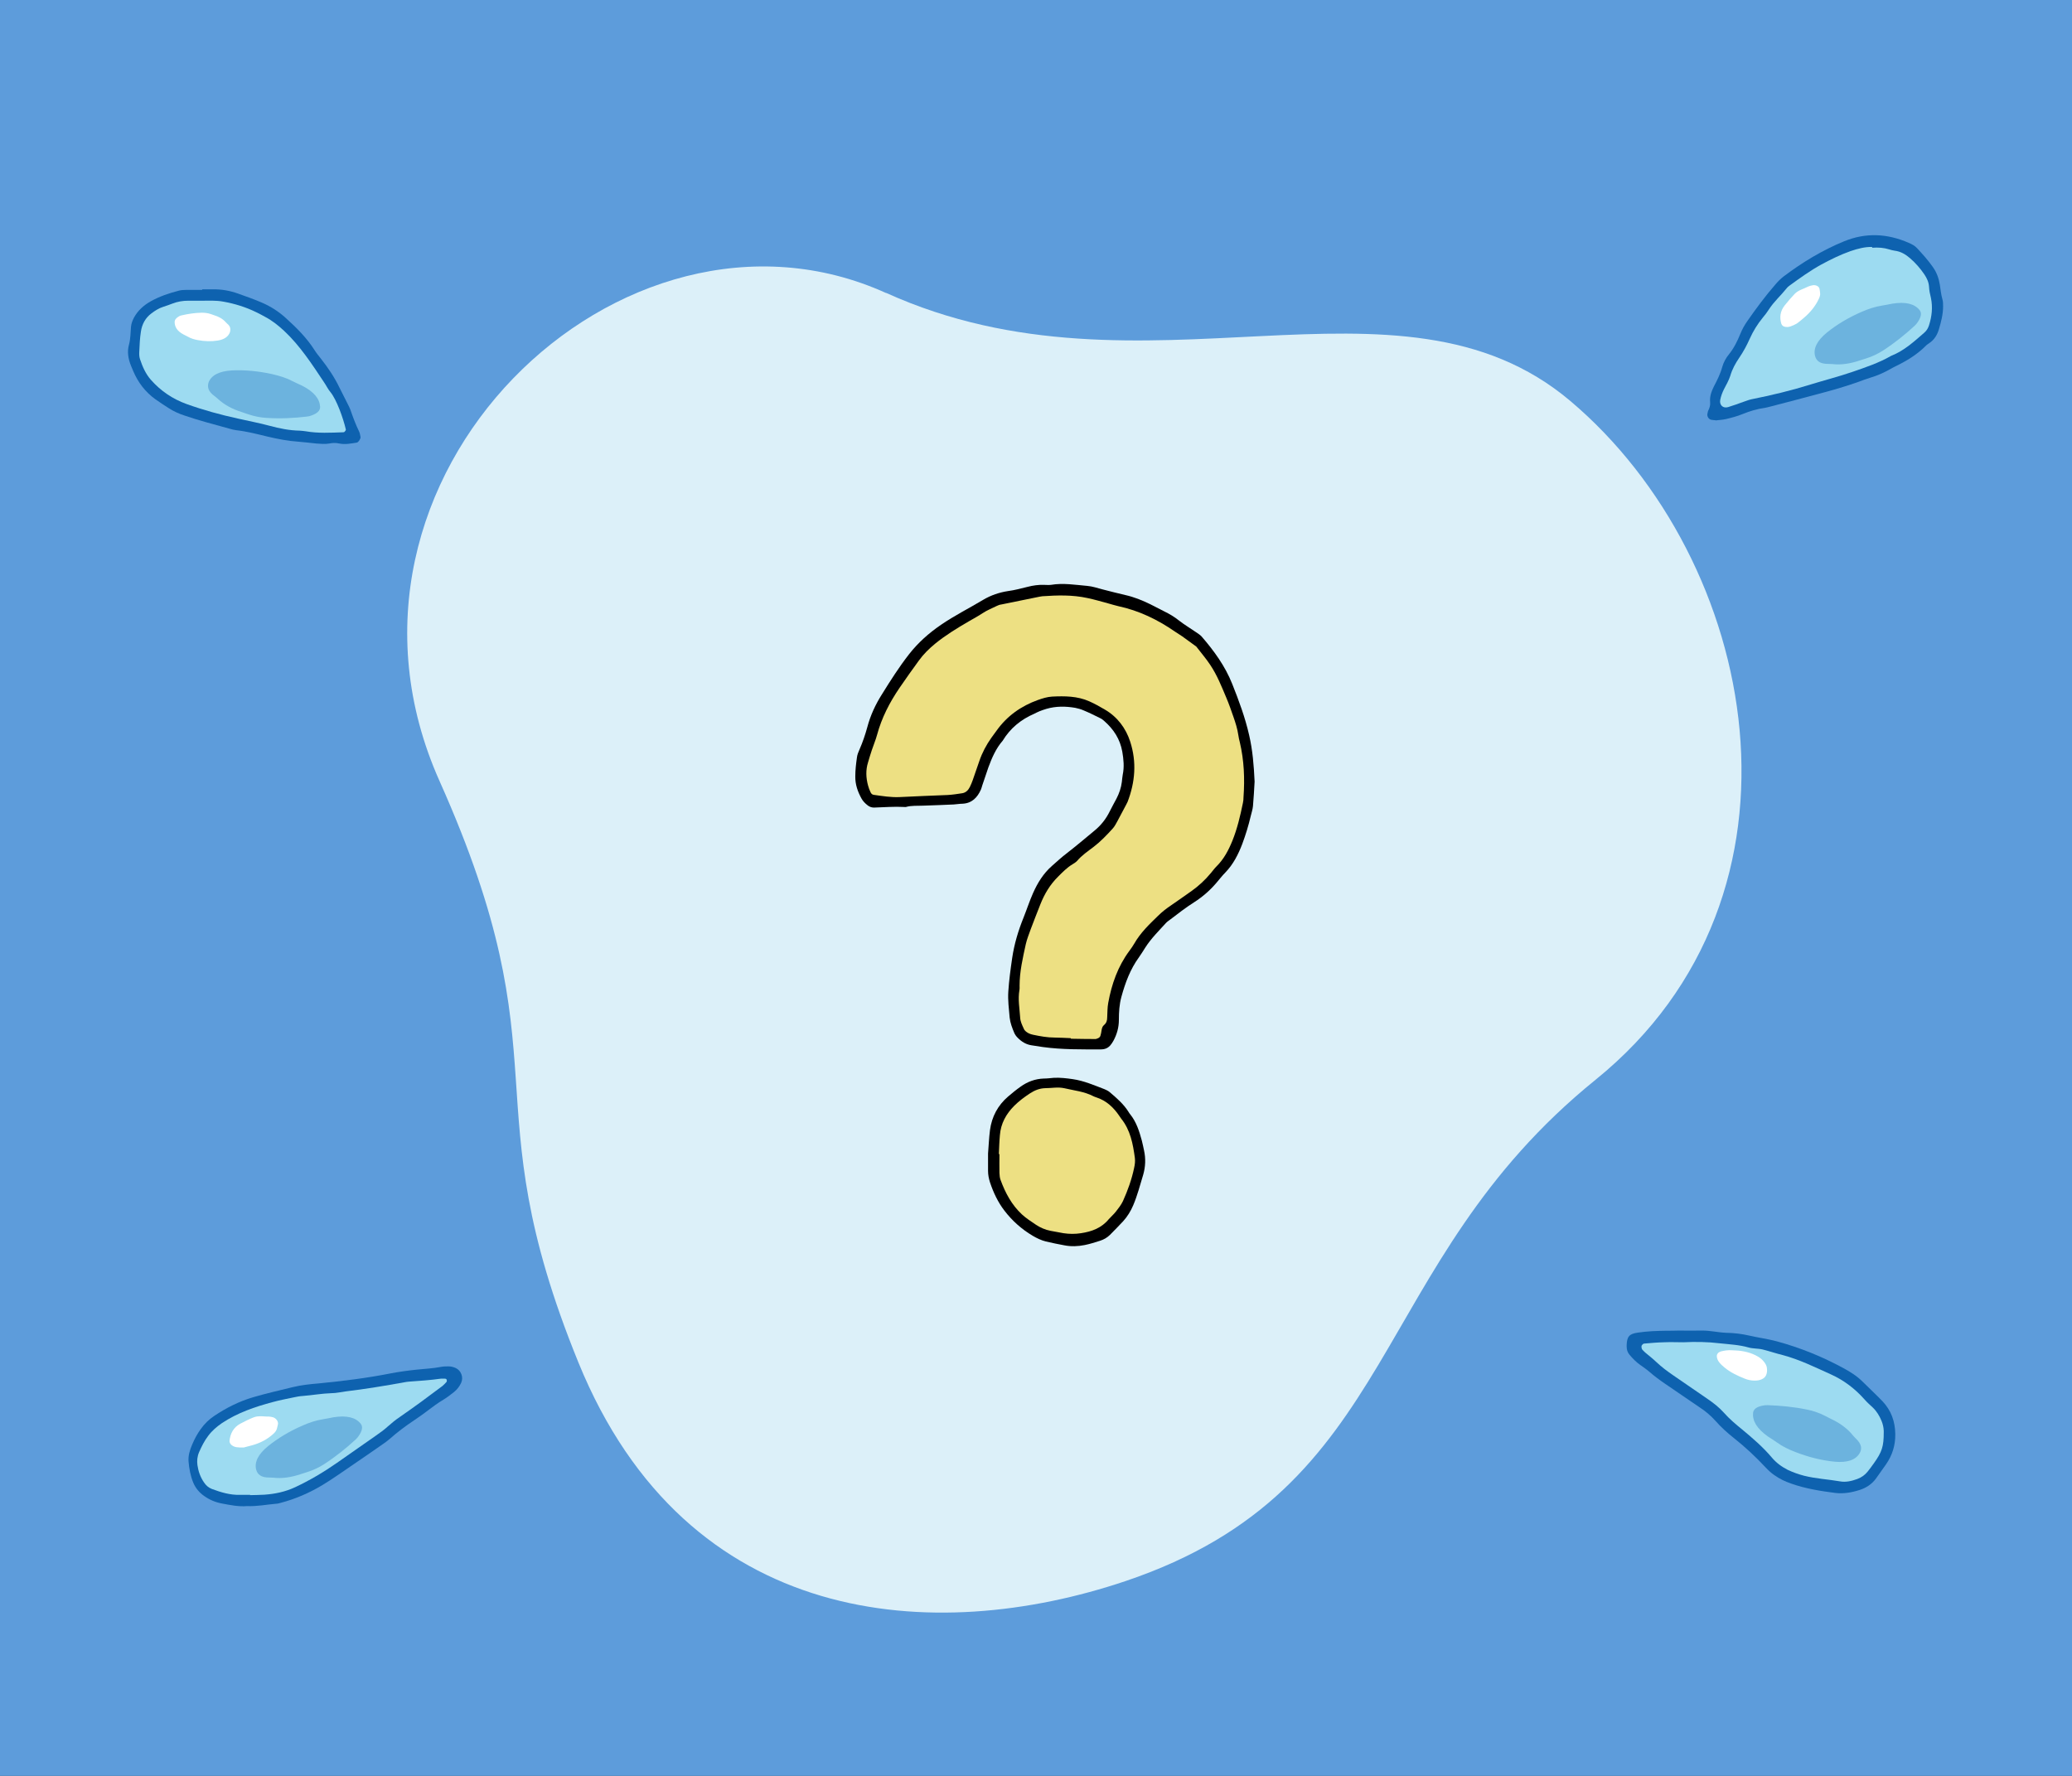 <?xml version="1.0" encoding="utf-8"?>
<!-- Generator: Adobe Illustrator 26.3.1, SVG Export Plug-In . SVG Version: 6.00 Build 0)  -->
<svg version="1.1" id="_イヤー_1" xmlns="http://www.w3.org/2000/svg" xmlns:xlink="http://www.w3.org/1999/xlink" x="0px"
	 y="0px" width="140px" height="120px" viewBox="0 0 140 120" style="enable-background:new 0 0 140 120;" xml:space="preserve">
<rect x="0" y="0" width="140" height="120" fill="#333333" stroke="none"/>
<style type="text/css">
	.st0{fill:none;}
	.st1{fill:#5D9CDB;}
	.st2{fill:#DCF0F9;}
	.st3{fill:#0E62AF;}
	.st4{fill:#9DDBF1;}
	.st5{fill:#FFFFFF;}
	.st6{fill:#6CB3DE;}
	.st7{fill:#EDE083;}
</style>
<path class="st0" d="M20,0h100c11.05,0,20,8.95,20,20v80c0,11.05-8.95,20-20,20H20c-11.05,0-20-8.95-20-20V20C0,8.95,8.95,0,20,0z"
	/>
<g>
	<rect x="-6.5" y="-46" class="st1" width="153.99" height="252.48"/>
	<path class="st2" d="M59.87,19.79c17.43,7.89,34.6-2.53,46.24,7.31c12.7,10.73,17.22,33.3,1.7,45.86s-13.07,27.58-31.77,33.88
		c-12.9,4.34-29.62,3.24-36.96-14.78c-7.34-18.03-0.82-20.12-9.38-39.28C20.53,32.26,42.07,11.74,59.87,19.8L59.87,19.79z"/>
	<g>
		<path class="st3" d="M13.67,19.55c0.23,0,0.46,0,0.69,0c0.6-0.01,1.17,0.09,1.73,0.29c0.56,0.2,1.11,0.39,1.65,0.63
			c0.57,0.25,1.1,0.59,1.56,1.01c0.73,0.66,1.43,1.35,1.96,2.19c0.12,0.19,0.27,0.37,0.41,0.55c0.49,0.62,0.93,1.27,1.27,1.98
			c0.2,0.41,0.42,0.82,0.62,1.23c0.04,0.09,0.09,0.18,0.12,0.27c0.17,0.49,0.35,0.98,0.58,1.45c0.06,0.11,0.07,0.25,0.1,0.38
			c0.02,0.11-0.15,0.37-0.26,0.38c-0.39,0.06-0.77,0.14-1.17,0.06c-0.23-0.05-0.45-0.05-0.68,0c-0.29,0.05-0.59,0.02-0.88,0
			c-0.39-0.04-0.78-0.09-1.17-0.12c-0.72-0.05-1.42-0.18-2.13-0.35c-0.7-0.17-1.4-0.35-2.11-0.43c-0.16-0.02-0.32-0.06-0.48-0.11
			c-1.01-0.28-2.02-0.54-3.01-0.88c-0.37-0.12-0.73-0.28-1.07-0.5c-0.3-0.19-0.6-0.39-0.9-0.6c-0.68-0.49-1.17-1.13-1.5-1.91
			c-0.05-0.12-0.1-0.24-0.15-0.36c-0.19-0.47-0.27-0.95-0.13-1.44c0.1-0.38,0.1-0.78,0.13-1.17c0.02-0.24,0.1-0.44,0.21-0.65
			c0.26-0.47,0.65-0.82,1.11-1.08c0.6-0.34,1.26-0.56,1.92-0.73c0.16-0.04,0.32-0.05,0.49-0.05c0.36,0,0.72,0,1.08,0v-0.02
			L13.67,19.55z"/>
		<path class="st4" d="M13.61,20.32c0.49,0,0.98-0.03,1.47,0.06c0.78,0.14,1.53,0.37,2.24,0.72c0.21,0.1,0.41,0.21,0.61,0.32
			c0.47,0.25,0.87,0.57,1.26,0.93c1.09,1.02,1.89,2.26,2.71,3.49c0.15,0.22,0.26,0.46,0.43,0.66c0.41,0.5,0.86,1.75,1.04,2.53
			c0,0.04-0.05,0.11-0.09,0.15c-0.02,0.02-0.06,0.03-0.09,0.03c-0.85,0.03-1.7,0.08-2.55-0.07c-0.13-0.02-0.26-0.03-0.39-0.04
			c-0.69-0.01-1.37-0.15-2.04-0.33c-0.7-0.19-1.41-0.32-2.11-0.48c-1.19-0.26-2.36-0.58-3.5-0.99c-0.94-0.34-1.75-0.89-2.41-1.64
			c-0.35-0.4-0.56-0.88-0.73-1.39c-0.05-0.15-0.06-0.32-0.05-0.49c0.02-0.46,0.04-0.92,0.11-1.37c0.07-0.5,0.31-0.94,0.72-1.24
			c0.24-0.18,0.49-0.34,0.77-0.43c0.22-0.07,0.44-0.15,0.65-0.23c0.34-0.13,0.69-0.19,1.06-0.19
			C13.02,20.32,13.31,20.32,13.61,20.32z"/>
		<path class="st5" d="M15.54,22.44c-0.11,0.31-0.39,0.5-0.82,0.57s-0.89,0.06-1.36-0.03c-0.23-0.04-0.46-0.11-0.67-0.23
			c-0.1-0.06-0.21-0.1-0.31-0.16c-0.41-0.22-0.58-0.51-0.58-0.83c0-0.17,0.13-0.29,0.3-0.39c0.05-0.03,0.11-0.05,0.17-0.06
			c0.43-0.1,0.88-0.17,1.35-0.18c0.21,0,0.41,0.02,0.62,0.09c0.07,0.02,0.14,0.05,0.2,0.07c0.33,0.1,0.61,0.25,0.81,0.48
			c0.03,0.03,0.06,0.06,0.09,0.09C15.58,22.05,15.59,22.24,15.54,22.44L15.54,22.44z"/>
		<path class="st6" d="M14.09,25.84c0.2-0.49,0.72-0.76,1.58-0.81c0.86-0.04,1.77,0.04,2.72,0.25c0.47,0.11,0.93,0.24,1.36,0.47
			c0.21,0.11,0.43,0.2,0.64,0.3c0.84,0.42,1.21,0.91,1.24,1.44c0.01,0.28-0.24,0.46-0.57,0.58c-0.1,0.04-0.21,0.07-0.33,0.08
			c-0.85,0.1-1.74,0.15-2.69,0.09c-0.41-0.02-0.83-0.1-1.25-0.24c-0.14-0.05-0.27-0.09-0.41-0.14c-0.68-0.21-1.23-0.51-1.66-0.91
			c-0.06-0.05-0.12-0.11-0.19-0.16c-0.49-0.34-0.53-0.66-0.43-0.97L14.09,25.84z"/>
	</g>
	<g>
		<path class="st3" d="M116,28.41c-0.16-0.02-0.25-0.03-0.35-0.04c-0.19-0.02-0.33-0.23-0.28-0.43c0.02-0.06,0.02-0.13,0.05-0.19
			c0.09-0.18,0.15-0.36,0.13-0.57c-0.04-0.37,0.08-0.71,0.24-1.04c0.23-0.44,0.45-0.87,0.58-1.35c0.09-0.31,0.25-0.61,0.46-0.86
			c0.33-0.41,0.56-0.88,0.76-1.37c0.12-0.3,0.28-0.59,0.47-0.86c0.6-0.86,1.22-1.7,1.91-2.49c0.17-0.2,0.35-0.38,0.56-0.54
			c1.26-0.95,2.6-1.76,4.06-2.36c1.48-0.61,2.94-0.53,4.38,0.1c0.21,0.09,0.42,0.2,0.57,0.37c0.38,0.41,0.75,0.82,1.07,1.28
			c0.25,0.36,0.39,0.75,0.46,1.18c0.05,0.32,0.08,0.65,0.17,0.97c0.05,0.15,0.05,0.32,0.05,0.49c0,0.53-0.13,1.04-0.28,1.54
			c-0.11,0.38-0.31,0.72-0.66,0.95c-0.08,0.06-0.17,0.11-0.23,0.18c-0.59,0.59-1.28,1.01-2.02,1.37c-0.15,0.07-0.29,0.15-0.43,0.23
			c-0.4,0.22-0.82,0.41-1.26,0.54c-0.28,0.08-0.56,0.19-0.83,0.29c-0.89,0.32-1.81,0.58-2.72,0.82c-1.08,0.29-2.15,0.57-3.23,0.85
			c-0.13,0.03-0.25,0.07-0.38,0.09c-0.52,0.07-1.02,0.22-1.51,0.42c-0.36,0.15-0.75,0.25-1.13,0.34c-0.22,0.05-0.45,0.06-0.62,0.08
			L116,28.41z"/>
		<path class="st4" d="M126.5,16.74c0.43-0.03,0.79,0,1.14,0.11c0.12,0.04,0.25,0.07,0.38,0.09c0.41,0.05,0.74,0.25,1.04,0.51
			c0.37,0.32,0.7,0.7,0.97,1.1c0.16,0.24,0.29,0.51,0.31,0.82c0.01,0.26,0.07,0.52,0.13,0.77c0.13,0.63,0.06,1.24-0.13,1.84
			c-0.06,0.19-0.16,0.36-0.31,0.49c-0.69,0.6-1.37,1.23-2.24,1.57c-0.83,0.48-1.73,0.78-2.63,1.09c-0.93,0.32-1.88,0.56-2.82,0.85
			c-1.31,0.41-2.65,0.73-4,1c-0.19,0.04-0.37,0.12-0.56,0.18c-0.34,0.12-0.68,0.25-1.02,0.35s-0.59-0.14-0.53-0.48
			c0.05-0.26,0.14-0.5,0.26-0.74c0.15-0.29,0.32-0.58,0.42-0.89c0.13-0.45,0.35-0.85,0.61-1.23c0.28-0.41,0.51-0.84,0.71-1.29
			c0.23-0.51,0.52-0.98,0.88-1.42c0.15-0.18,0.29-0.36,0.41-0.55c0.34-0.53,0.81-0.94,1.2-1.43c0.06-0.08,0.14-0.14,0.22-0.2
			c0.69-0.5,1.38-1,2.13-1.41c0.63-0.34,1.28-0.66,1.96-0.9c0.5-0.17,1-0.3,1.47-0.28V16.74z"/>
		<path class="st5" d="M121.43,21.85c-0.16,0.09-0.31,0.16-0.46,0.21c-0.12,0.04-0.25,0.05-0.37,0.02c-0.09-0.02-0.16-0.06-0.2-0.13
			c-0.01-0.02-0.03-0.04-0.04-0.07c-0.12-0.41-0.1-0.84,0.24-1.26c0.21-0.26,0.43-0.52,0.67-0.77c0.13-0.13,0.29-0.22,0.46-0.29
			c0.15-0.07,0.3-0.12,0.45-0.2c0.09-0.04,0.18-0.06,0.28-0.08c0.21-0.05,0.45,0.06,0.48,0.24c0.02,0.09,0.03,0.18,0.04,0.28
			c0.02,0.12-0.02,0.25-0.08,0.38c-0.23,0.5-0.58,0.93-1.03,1.31c-0.1,0.08-0.2,0.17-0.3,0.25c-0.05,0.04-0.11,0.08-0.15,0.11
			L121.43,21.85z"/>
		<path class="st6" d="M122.64,24.06c-0.13-0.51,0.13-1.04,0.8-1.59c0.67-0.54,1.45-1.01,2.35-1.4c0.44-0.19,0.9-0.35,1.37-0.42
			c0.23-0.03,0.46-0.09,0.69-0.13c0.93-0.15,1.52,0.02,1.85,0.43c0.18,0.22,0.08,0.51-0.12,0.81c-0.06,0.09-0.13,0.18-0.22,0.26
			c-0.63,0.58-1.32,1.14-2.12,1.66c-0.34,0.22-0.73,0.41-1.15,0.54c-0.14,0.04-0.28,0.09-0.41,0.13c-0.67,0.23-1.3,0.32-1.88,0.25
			c-0.08,0-0.16-0.01-0.25-0.01C122.95,24.6,122.73,24.37,122.64,24.06L122.64,24.06z"/>
	</g>
	<g>
		<path class="st3" d="M16.69,101.77c-0.56,0.05-1.14-0.07-1.72-0.18c-0.42-0.08-0.82-0.25-1.17-0.5c-0.32-0.22-0.58-0.52-0.74-0.9
			c-0.19-0.46-0.28-0.95-0.32-1.44c-0.03-0.4,0.09-0.78,0.25-1.15c0.15-0.36,0.34-0.71,0.57-1.03c0.25-0.35,0.55-0.65,0.91-0.89
			c0.82-0.55,1.69-0.99,2.65-1.27c0.88-0.26,1.78-0.46,2.67-0.68c0.57-0.14,1.16-0.2,1.75-0.25c1.63-0.16,3.26-0.36,4.87-0.68
			c0.58-0.11,1.17-0.19,1.75-0.25c0.55-0.06,1.11-0.08,1.66-0.19c0.16-0.03,0.33-0.03,0.49-0.03c0.17,0,0.32,0.04,0.48,0.11
			c0.37,0.17,0.54,0.63,0.37,1c-0.11,0.24-0.27,0.45-0.48,0.62c-0.23,0.18-0.47,0.37-0.72,0.52c-0.37,0.22-0.71,0.47-1.05,0.73
			c-0.29,0.22-0.58,0.43-0.88,0.63c-0.6,0.4-1.18,0.83-1.72,1.31c-0.22,0.19-0.47,0.35-0.71,0.52c-0.57,0.39-1.13,0.79-1.7,1.17
			c-0.71,0.48-1.4,0.98-2.13,1.42c-0.87,0.52-1.81,0.93-2.8,1.19c-0.1,0.02-0.19,0.06-0.29,0.06
			C18.03,101.66,17.38,101.8,16.69,101.77L16.69,101.77z"/>
		<path class="st4" d="M16.91,101.01c-0.23,0-0.46,0-0.69,0c-0.67,0.02-1.29-0.17-1.91-0.4c-0.23-0.09-0.39-0.24-0.52-0.43
			c-0.25-0.36-0.39-0.76-0.45-1.18c-0.04-0.29-0.01-0.59,0.11-0.87c0.17-0.39,0.36-0.77,0.62-1.11c0.26-0.35,0.58-0.62,0.93-0.86
			c1.05-0.7,2.23-1.1,3.43-1.42c0.47-0.13,0.96-0.22,1.43-0.32c0.19-0.04,0.39-0.08,0.58-0.09c0.65-0.05,1.3-0.17,1.95-0.19
			c0.33,0,0.65-0.08,0.97-0.12c1.33-0.16,2.66-0.38,3.98-0.62c0.1-0.02,0.19-0.03,0.29-0.04c0.72-0.05,1.44-0.1,2.15-0.2
			c0.1-0.01,0.19,0,0.29,0c0.08,0,0.12,0.05,0.12,0.13c0,0.03,0,0.07-0.02,0.09c-0.09,0.09-0.17,0.19-0.27,0.27
			c-0.94,0.71-1.89,1.41-2.86,2.08c-0.3,0.2-0.58,0.43-0.85,0.67c-0.24,0.22-0.51,0.41-0.78,0.6c-0.88,0.62-1.77,1.24-2.66,1.86
			s-1.82,1.17-2.8,1.63c-0.66,0.31-1.36,0.46-2.09,0.51c-0.33,0.02-0.65,0.02-0.98,0.03l0,0L16.91,101.01z"/>
		<path class="st5" d="M16.48,97.81c-0.18,0.01-0.34,0-0.5-0.02c-0.13-0.02-0.24-0.07-0.34-0.15c-0.07-0.06-0.11-0.14-0.13-0.22
			c0-0.03,0-0.06,0-0.09c0.06-0.46,0.25-0.87,0.73-1.13c0.3-0.16,0.6-0.31,0.91-0.43c0.17-0.07,0.35-0.07,0.53-0.07
			c0.16,0,0.32,0.03,0.49,0.02c0.09,0,0.19,0.03,0.28,0.05c0.2,0.06,0.37,0.28,0.33,0.47c-0.02,0.1-0.05,0.2-0.07,0.3
			c-0.04,0.13-0.12,0.24-0.22,0.33c-0.41,0.38-0.9,0.64-1.45,0.79c-0.13,0.03-0.25,0.07-0.38,0.1
			C16.6,97.78,16.53,97.79,16.48,97.81L16.48,97.81z"/>
		<path class="st6" d="M17.31,99.31c-0.13-0.51,0.13-1.04,0.8-1.59c0.67-0.54,1.45-1.01,2.35-1.4c0.44-0.19,0.9-0.35,1.37-0.42
			c0.23-0.03,0.46-0.09,0.69-0.13c0.93-0.15,1.52,0.02,1.85,0.43c0.18,0.22,0.08,0.51-0.12,0.81c-0.06,0.09-0.13,0.18-0.22,0.26
			c-0.63,0.58-1.32,1.14-2.12,1.66c-0.34,0.22-0.73,0.41-1.15,0.54c-0.14,0.04-0.28,0.09-0.41,0.13c-0.67,0.23-1.3,0.32-1.88,0.25
			c-0.08,0-0.16-0.01-0.25-0.01C17.62,99.85,17.4,99.62,17.31,99.31L17.31,99.31z"/>
	</g>
	<g>
		<path class="st3" d="M113.41,89.91c0.52,0,1.05,0.01,1.57,0c0.56-0.01,1.11,0.13,1.66,0.15c0.53,0.01,1.04,0.07,1.56,0.19
			c0.61,0.14,1.22,0.22,1.83,0.38c1.59,0.43,3.1,1.04,4.55,1.83c0.46,0.25,0.9,0.53,1.28,0.91c0.44,0.44,0.9,0.86,1.33,1.31
			c0.59,0.62,0.86,1.37,0.87,2.23c0.01,0.75-0.2,1.42-0.62,2.03c-0.22,0.32-0.45,0.64-0.68,0.96c-0.28,0.39-0.67,0.64-1.11,0.78
			c-0.53,0.17-1.08,0.27-1.65,0.2c-1.01-0.13-2.01-0.29-2.97-0.63c-0.41-0.14-0.79-0.32-1.14-0.57c-0.22-0.15-0.41-0.33-0.59-0.52
			c-0.67-0.72-1.39-1.39-2.16-2c-0.43-0.34-0.85-0.72-1.22-1.14c-0.33-0.37-0.7-0.68-1.12-0.95c-0.76-0.51-1.51-1.04-2.27-1.55
			c-0.38-0.26-0.75-0.53-1.09-0.83c-0.2-0.17-0.42-0.32-0.63-0.47c-0.27-0.19-0.5-0.43-0.71-0.68c-0.13-0.15-0.19-0.34-0.19-0.55
			c0-0.03,0-0.07,0-0.1c0.02-0.58,0.18-0.76,0.74-0.84c0.65-0.1,1.3-0.12,1.96-0.13C112.87,89.92,113.13,89.92,113.41,89.91
			L113.41,89.91L113.41,89.91z"/>
		<path class="st4" d="M113.74,90.7c0.82-0.04,1.64-0.03,2.46,0.07c0.65,0.07,1.31,0.1,1.94,0.28c0.31,0.09,0.65,0.06,0.97,0.14
			c0.44,0.11,0.88,0.26,1.32,0.37c1.15,0.3,2.21,0.83,3.28,1.31c0.87,0.39,1.63,0.97,2.27,1.69c0.17,0.2,0.37,0.37,0.56,0.55
			c0.26,0.25,0.45,0.56,0.59,0.9c0.09,0.22,0.14,0.44,0.15,0.67c0,0.03,0,0.07,0,0.1c0,0.95-0.11,1.32-0.67,2.1
			c-0.13,0.19-0.27,0.37-0.41,0.55c-0.19,0.24-0.42,0.4-0.71,0.51c-0.38,0.14-0.77,0.23-1.16,0.16c-0.81-0.14-1.63-0.18-2.43-0.38
			c-0.38-0.1-0.75-0.23-1.11-0.4c-0.41-0.21-0.78-0.48-1.08-0.84c-0.6-0.71-1.29-1.3-2-1.89c-0.43-0.35-0.86-0.71-1.23-1.13
			c-0.33-0.37-0.72-0.67-1.13-0.95c-0.76-0.52-1.51-1.04-2.27-1.56c-0.41-0.28-0.8-0.57-1.16-0.91c-0.24-0.23-0.5-0.43-0.75-0.64
			c-0.07-0.06-0.14-0.14-0.21-0.21c-0.04-0.05-0.07-0.22-0.03-0.28c0.04-0.05,0.09-0.11,0.15-0.12c0.46-0.04,0.91-0.08,1.37-0.09
			c0.43-0.02,0.85,0,1.28,0L113.74,90.7z"/>
		<path class="st6" d="M125.65,98.2c-0.27,0.45-0.83,0.65-1.68,0.57c-0.85-0.08-1.75-0.3-2.65-0.65c-0.45-0.17-0.89-0.38-1.27-0.66
			c-0.19-0.14-0.4-0.26-0.59-0.39c-0.77-0.54-1.06-1.08-1.01-1.6c0.03-0.28,0.3-0.42,0.65-0.49c0.1-0.02,0.21-0.03,0.34-0.03
			c0.86,0.03,1.74,0.11,2.67,0.3c0.4,0.08,0.81,0.22,1.2,0.42c0.13,0.07,0.26,0.13,0.39,0.2c0.64,0.3,1.15,0.68,1.51,1.14
			c0.05,0.06,0.11,0.12,0.17,0.18C125.82,97.6,125.81,97.92,125.65,98.2L125.65,98.2z"/>
		<path class="st5" d="M117.02,91.24c0.56,0.01,1.1,0.09,1.6,0.34c0.22,0.11,0.43,0.25,0.57,0.44c0.05,0.06,0.09,0.13,0.13,0.2
			c0.02,0.04,0.04,0.09,0.05,0.13c0.03,0.15,0.04,0.31,0,0.46c-0.04,0.18-0.15,0.31-0.33,0.39c-0.15,0.07-0.32,0.09-0.49,0.09
			c-0.24,0-0.47-0.05-0.68-0.14c-0.48-0.19-0.94-0.41-1.33-0.73c-0.14-0.11-0.27-0.23-0.38-0.37c-0.1-0.13-0.16-0.27-0.16-0.43
			c0-0.1,0.08-0.22,0.18-0.26c0.03-0.01,0.06-0.03,0.09-0.04C116.51,91.26,116.76,91.22,117.02,91.24L117.02,91.24z"/>
	</g>
	<g>
		<path d="M84.77,52.82c-0.03,0.53-0.06,1.09-0.11,1.65c-0.02,0.23-0.1,0.45-0.15,0.67c-0.15,0.64-0.34,1.26-0.57,1.88
			c-0.27,0.71-0.61,1.38-1.14,1.93c-0.23,0.23-0.43,0.5-0.64,0.74c-0.43,0.5-0.93,0.93-1.48,1.28s-1.07,0.75-1.59,1.15
			c-0.1,0.08-0.22,0.15-0.31,0.25c-0.48,0.53-1,1.04-1.39,1.65c-0.14,0.22-0.28,0.45-0.43,0.66c-0.59,0.81-0.93,1.73-1.19,2.68
			c-0.14,0.51-0.17,1.03-0.17,1.56c0,0.5-0.13,0.97-0.37,1.41c-0.06,0.11-0.14,0.23-0.22,0.32c-0.11,0.12-0.25,0.21-0.42,0.24
			c-0.06,0.01-0.13,0.02-0.2,0.02c-1.31,0-2.62,0.02-3.93-0.16c-0.26-0.04-0.52-0.08-0.78-0.12c-0.37-0.06-0.67-0.25-0.93-0.52
			c-0.09-0.09-0.17-0.2-0.22-0.32c-0.14-0.33-0.27-0.67-0.31-1.03c-0.05-0.59-0.13-1.17-0.09-1.77c0.05-0.75,0.15-1.5,0.26-2.25
			c0.14-0.95,0.41-1.85,0.77-2.74c0.22-0.55,0.4-1.11,0.64-1.65c0.31-0.7,0.7-1.33,1.28-1.84c0.32-0.28,0.63-0.57,0.97-0.83
			c0.65-0.5,1.27-1.03,1.9-1.55c0.44-0.36,0.78-0.79,1.03-1.3c0.14-0.29,0.31-0.58,0.46-0.87c0.18-0.35,0.31-0.72,0.36-1.12
			c0.02-0.16,0.03-0.33,0.06-0.49c0.11-0.52,0.06-1.04-0.03-1.56c-0.15-0.85-0.59-1.52-1.23-2.08c-0.07-0.06-0.15-0.13-0.24-0.17
			c-0.38-0.19-0.76-0.38-1.15-0.54c-0.18-0.08-0.37-0.13-0.56-0.17c-0.65-0.11-1.3-0.12-1.95,0.07c-0.16,0.05-0.31,0.1-0.46,0.16
			c-0.12,0.05-0.24,0.11-0.36,0.17c-0.9,0.39-1.62,0.98-2.13,1.82c-0.46,0.53-0.73,1.16-0.97,1.81c-0.14,0.4-0.27,0.81-0.41,1.21
			c-0.03,0.09-0.05,0.19-0.09,0.28c-0.24,0.54-0.61,0.93-1.25,0.96c-0.2,0-0.39,0.04-0.59,0.05c-0.69,0.03-1.38,0.06-2.06,0.08
			c-0.39,0.02-0.79-0.02-1.17,0.09c-0.03,0-0.07,0.01-0.1,0c-0.69-0.04-1.38,0.02-2.06,0.04c-0.17,0-0.32-0.06-0.45-0.17
			c-0.16-0.13-0.29-0.26-0.39-0.44c-0.26-0.47-0.43-0.96-0.42-1.5c0-0.43,0.05-0.85,0.11-1.27c0.02-0.19,0.1-0.38,0.18-0.56
			c0.21-0.48,0.38-0.98,0.52-1.49c0.21-0.8,0.56-1.55,1-2.24c0.57-0.92,1.15-1.83,1.82-2.69c0.61-0.78,1.34-1.43,2.16-1.99
			c0.92-0.63,1.92-1.13,2.87-1.7c0.51-0.3,1.07-0.49,1.66-0.58c0.45-0.06,0.9-0.18,1.34-0.29c0.35-0.09,0.71-0.14,1.07-0.13
			c0.16,0,0.33,0.02,0.49,0c0.82-0.14,1.64,0,2.45,0.07c0.36,0.03,0.7,0.15,1.05,0.24c0.51,0.13,1.01,0.26,1.53,0.38
			c0.58,0.13,1.13,0.35,1.66,0.61c0.32,0.16,0.64,0.33,0.96,0.49c0.35,0.17,0.69,0.37,1,0.62c0.36,0.28,0.76,0.52,1.14,0.78
			c0.13,0.09,0.28,0.18,0.39,0.3c0.84,0.97,1.59,2,2.07,3.21c0.45,1.13,0.87,2.26,1.14,3.45c0.24,1.03,0.32,2.07,0.37,3.14
			L84.77,52.82z"/>
		<path d="M66.76,77.95c0.04-0.47,0.06-1.03,0.13-1.58c0.12-0.91,0.53-1.68,1.23-2.28c0.27-0.23,0.55-0.46,0.85-0.67
			c0.46-0.33,0.98-0.52,1.55-0.54c0.23,0,0.46-0.03,0.69-0.05c0.43-0.02,0.85,0.03,1.27,0.09c0.76,0.11,1.44,0.41,2.15,0.68
			c0.12,0.05,0.24,0.11,0.34,0.19c0.47,0.4,0.95,0.81,1.28,1.34c0.03,0.06,0.07,0.11,0.11,0.16c0.42,0.52,0.62,1.15,0.79,1.78
			c0.06,0.22,0.1,0.45,0.15,0.67c0.12,0.55,0.1,1.1-0.06,1.65c-0.21,0.69-0.39,1.39-0.67,2.05c-0.17,0.4-0.39,0.76-0.68,1.08
			c-0.29,0.31-0.59,0.62-0.89,0.92c-0.19,0.19-0.42,0.32-0.67,0.4c-0.34,0.11-0.69,0.22-1.04,0.29c-0.45,0.09-0.91,0.11-1.37,0.02
			c-0.42-0.08-0.84-0.16-1.25-0.26c-0.32-0.08-0.61-0.22-0.9-0.39c-0.74-0.44-1.38-1.01-1.9-1.69c-0.44-0.57-0.75-1.23-0.98-1.92
			c-0.08-0.25-0.13-0.51-0.13-0.77C66.76,78.76,66.76,78.4,66.76,77.95z"/>
		<path class="st7" d="M72.34,70.15c-0.36-0.01-0.72-0.04-1.08-0.04c-0.5,0-0.98-0.09-1.46-0.19c-0.1-0.02-0.19-0.05-0.28-0.09
			c-0.15-0.08-0.29-0.17-0.35-0.33c-0.11-0.24-0.23-0.48-0.24-0.74c-0.04-0.62-0.16-1.24-0.05-1.86c0.02-0.1,0.01-0.2,0.01-0.29
			c0-0.96,0.22-1.89,0.42-2.81c0.08-0.35,0.22-0.69,0.34-1.03c0.21-0.55,0.42-1.1,0.64-1.65c0.28-0.71,0.66-1.35,1.21-1.89
			c0.3-0.3,0.6-0.61,0.97-0.83c0.11-0.07,0.23-0.14,0.31-0.23c0.32-0.38,0.73-0.65,1.12-0.95c0.47-0.36,0.88-0.79,1.28-1.23
			c0.13-0.14,0.22-0.32,0.32-0.5c0.2-0.37,0.4-0.75,0.6-1.13c0.03-0.06,0.06-0.12,0.09-0.18c0.51-1.33,0.62-2.69,0.18-4.05
			c-0.3-0.93-0.87-1.69-1.73-2.19c-0.34-0.2-0.68-0.39-1.04-0.55c-0.81-0.36-1.66-0.36-2.51-0.32c-0.33,0.02-0.65,0.12-0.96,0.23
			c-1.14,0.41-2.09,1.08-2.8,2.08c-0.11,0.16-0.23,0.32-0.35,0.48c-0.34,0.48-0.62,1.01-0.81,1.57c-0.15,0.43-0.3,0.87-0.45,1.3
			c-0.05,0.15-0.12,0.3-0.19,0.45c-0.11,0.22-0.27,0.38-0.51,0.42c-0.32,0.05-0.65,0.1-0.98,0.12c-1.08,0.05-2.16,0.08-3.24,0.14
			c-0.59,0.03-1.18-0.07-1.76-0.15c-0.11-0.01-0.18-0.09-0.22-0.18c-0.07-0.15-0.13-0.3-0.17-0.46c-0.14-0.52-0.16-1.04,0-1.55
			c0.08-0.28,0.17-0.57,0.26-0.84c0.11-0.34,0.26-0.68,0.35-1.02c0.31-1.15,0.85-2.2,1.52-3.18c0.42-0.62,0.87-1.24,1.31-1.85
			c0.31-0.43,0.68-0.79,1.09-1.13c0.71-0.58,1.5-1.06,2.29-1.52c0.31-0.18,0.63-0.35,0.93-0.55c0.3-0.2,0.64-0.33,0.96-0.49
			c0.09-0.04,0.18-0.08,0.28-0.09c0.87-0.18,1.73-0.35,2.6-0.53c0.06-0.01,0.13-0.02,0.19-0.03c1.02-0.07,2.03-0.1,3.04,0.12
			c0.48,0.1,0.95,0.24,1.43,0.37c0.22,0.06,0.44,0.13,0.66,0.18c1.4,0.3,2.66,0.91,3.83,1.72c0.16,0.11,0.33,0.21,0.49,0.32
			c0.32,0.23,0.64,0.46,0.95,0.69c0.32,0.42,0.66,0.81,0.95,1.25c0.46,0.69,0.76,1.45,1.08,2.21c0.18,0.42,0.33,0.86,0.48,1.29
			c0.14,0.4,0.27,0.81,0.33,1.23c0.02,0.16,0.06,0.32,0.1,0.48c0.29,1.23,0.34,2.47,0.25,3.72c0,0.13-0.01,0.26-0.04,0.39
			c-0.18,0.87-0.38,1.73-0.71,2.55c-0.26,0.64-0.58,1.25-1.08,1.74c-0.14,0.14-0.25,0.3-0.38,0.45c-0.38,0.46-0.81,0.86-1.29,1.2
			c-0.46,0.32-0.91,0.65-1.37,0.96c-0.33,0.22-0.64,0.46-0.92,0.74c-0.59,0.57-1.18,1.14-1.59,1.86c-0.1,0.17-0.21,0.33-0.33,0.49
			c-0.78,1.05-1.2,2.25-1.43,3.52c-0.06,0.32-0.05,0.65-0.07,0.98c0,0.21-0.05,0.38-0.22,0.52c-0.1,0.08-0.14,0.22-0.16,0.35
			c-0.02,0.13-0.04,0.26-0.08,0.38c-0.03,0.09-0.12,0.15-0.22,0.18c-0.03,0-0.06,0.03-0.09,0.03c-0.56,0-1.11-0.01-1.67-0.02l0,0
			L72.34,70.15z"/>
		<path class="st7" d="M67.49,77.99c0.02-0.43,0.03-0.85,0.07-1.28c0.06-0.79,0.42-1.44,0.97-1.99c0.33-0.33,0.7-0.6,1.08-0.85
			c0.31-0.2,0.64-0.33,1.01-0.34c0.43,0,0.85-0.09,1.28,0c0.67,0.16,1.36,0.22,1.99,0.55c0.06,0.03,0.12,0.05,0.18,0.07
			c0.69,0.22,1.18,0.69,1.57,1.27c0.04,0.05,0.07,0.11,0.11,0.16c0.63,0.78,0.8,1.71,0.93,2.66c0.03,0.22,0,0.46-0.05,0.68
			c-0.16,0.77-0.43,1.52-0.75,2.23c-0.12,0.26-0.31,0.5-0.49,0.73c-0.14,0.18-0.32,0.33-0.47,0.5c-0.49,0.6-1.15,0.84-1.88,0.95
			c-0.39,0.06-0.78,0.06-1.18,0c-0.29-0.05-0.58-0.11-0.87-0.16c-0.36-0.07-0.69-0.21-0.99-0.41c-0.32-0.22-0.66-0.43-0.95-0.7
			c-0.69-0.64-1.12-1.45-1.44-2.32c-0.06-0.15-0.07-0.32-0.08-0.48c-0.01-0.43,0-0.85,0-1.28h-0.02L67.49,77.99z"/>
	</g>
</g>
</svg>
